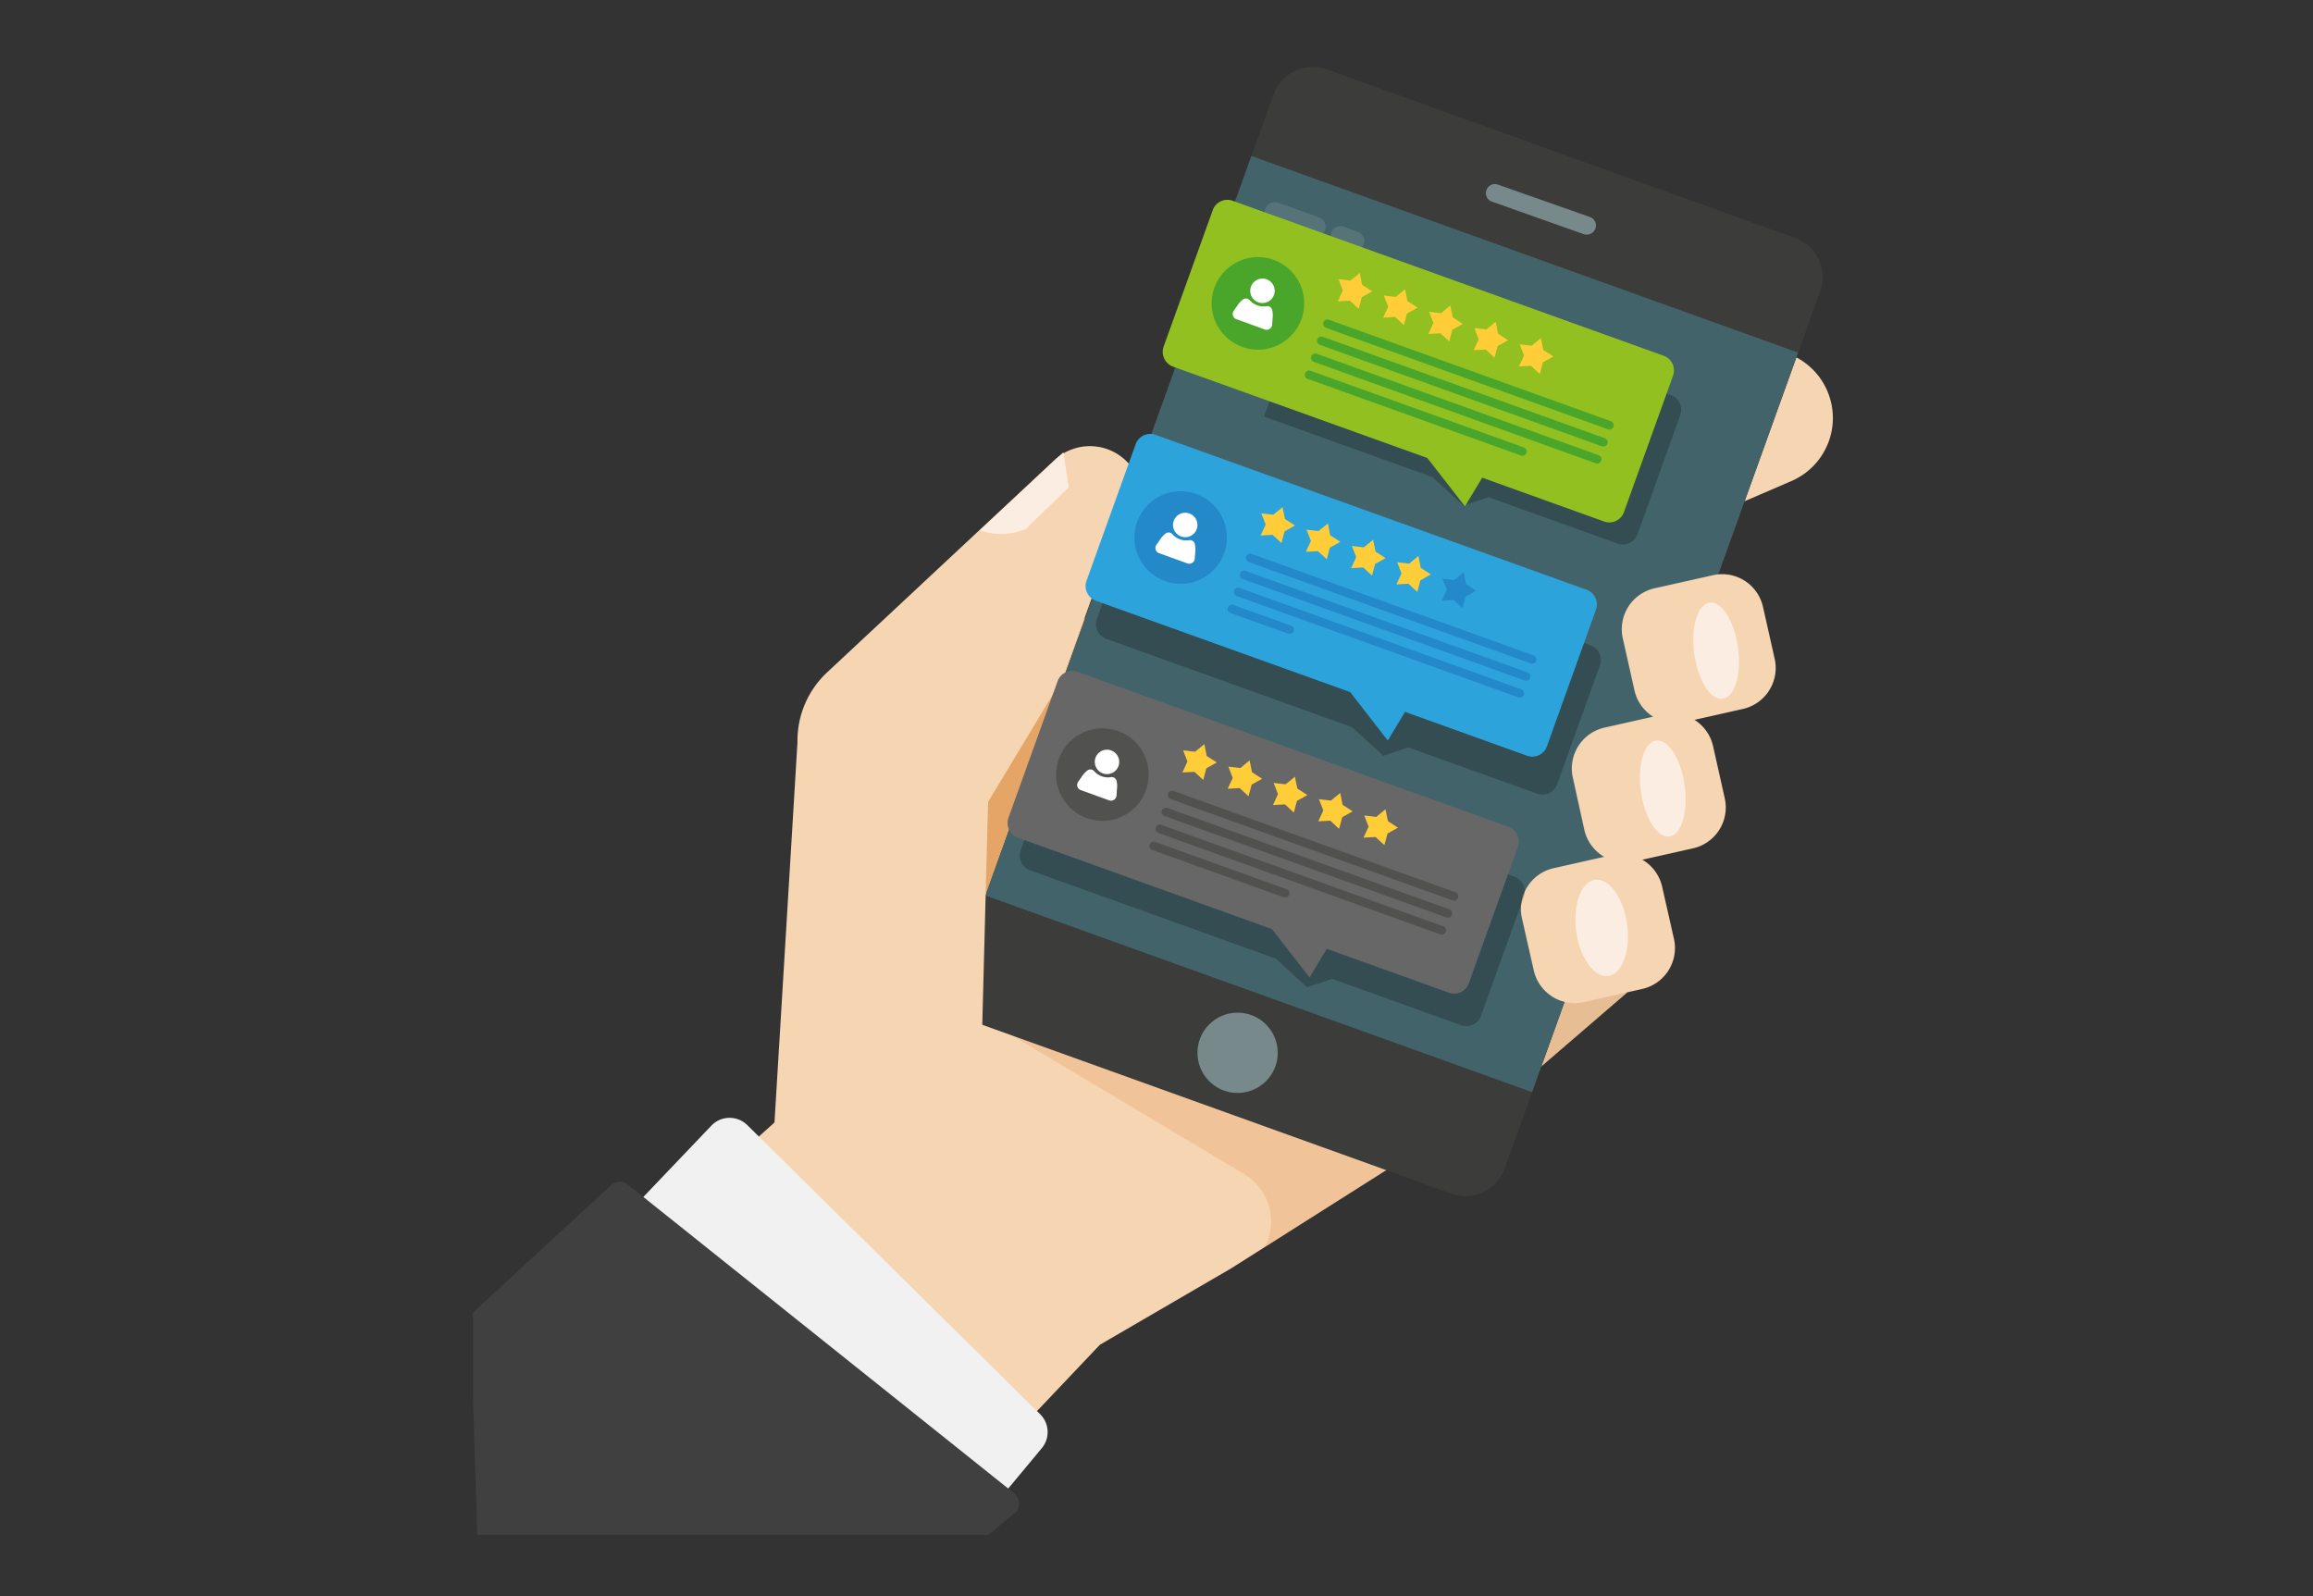 <svg id="Layer_1" data-name="Layer 1" xmlns="http://www.w3.org/2000/svg" viewBox="0 0 500 345"><rect x="0" y="0" width="500" height="345" fill="#333333" stroke="none"/><defs><style>.cls-1,.cls-18,.cls-23,.cls-26{fill:none}.cls-4{fill:#f6d5b3}.cls-11,.cls-16,.cls-18,.cls-23,.cls-24,.cls-26{isolation:isolate}.cls-11{fill:#b3d8dc;opacity:.49}.cls-13{fill:#f0f0f1}.cls-14{fill:#fcede2}.cls-16{opacity:.22}.cls-18{stroke:#3c3c3b}.cls-18,.cls-23,.cls-26{stroke-linecap:round;stroke-miterlimit:10;stroke-width:1.86px}.cls-18,.cls-23,.cls-24,.cls-26{opacity:.5}.cls-20{fill:#fff}.cls-21{fill:#ffcd38}.cls-23{stroke:#1d70b7}.cls-24{fill:#1d70b7}.cls-26{stroke:#008d36}</style><clipPath id="clip-path"><path class="cls-1" d="M102.24 13.53H397.76V331.79H102.24z"/></clipPath><clipPath id="clip-path-2"><path class="cls-1" transform="rotate(-70.22 313.354 138.143)" d="M240.31 84.12H386.45V192.16H240.31z"/></clipPath></defs><path class="cls-1" d="M0 -0.12H500V345H0z"/><g clip-path="url(#clip-path)"><path d="M214.13,158.22s27.85-44.49,54.15-38.47c4.29,1-22.56,60-22.56,60l-42.29,24.52Z" fill="#e5a566"/><path class="cls-4" d="M237.76 290.69L266.13 274.18 328.03 234.96 351.78 214.51 254.92 174.69 174.9 235.93 155.14 253.66 200.89 288.74 218.24 311.28 237.76 290.69zM387.22 104l-16.59 7.16a14.83 14.83 0 0 1-19.5-7.74h0a14.84 14.84 0 0 1 7.74-19.5l16.59-7.16A14.83 14.83 0 0 1 395 84.49h0A14.84 14.84 0 0 1 387.22 104z"/><path style="isolation:isolate" opacity=".34" fill="#cc925a" d="M328.03 234.96L351.78 214.51 327.22 204.51 328.03 234.96z"/><path d="M218.71,223.78l49.84,29.79a11.91,11.91,0,0,1,4.85,16h0l28.15-17.82Z" style="isolation:isolate" opacity=".34" fill="#e5a566"/><path d="M131.68,266.49l22.11-23.18a5.44,5.44,0,0,1,7.73-.12l63.33,62.51a5.43,5.43,0,0,1,.36,7.34l-7.93,9.53Z" fill="#f1f1f1"/><path d="M106.07,421.29l113.67-94.56a2.81,2.81,0,0,0-.48-3.91l-83.52-66.74a2.81,2.81,0,0,0-3.67.13l-30.41,28.05Z" fill="#404040"/><path d="M313.73,258l-101.18-36.4A9,9,0,0,1,207.12,210L275.3,20.46A9,9,0,0,1,286.84,15L388,51.42A9,9,0,0,1,393.46,63L325.28,252.52A9,9,0,0,1,313.73,258Z" fill="#3c3c3b"/><path transform="rotate(-70.22 300.837 134.921)" fill="#426369" d="M215.92 72.13H385.81V197.71H215.92z"/><path class="cls-11" d="M342.38,50.63,322.5,43.58a1.93,1.93,0,0,1-1.18-2.48h0a1.94,1.94,0,0,1,2.5-1.19l19.88,7a1.94,1.94,0,0,1,1.18,2.49h0A2,2,0,0,1,342.38,50.63Z"/><g opacity=".12"><path class="cls-13" d="M283.69 51l-8.87-3.18a2.14 2.14 0 0 1-1.28-2.73h0a2.14 2.14 0 0 1 2.73-1.29L285.14 47a2.14 2.14 0 0 1 1.28 2.73h0A2.13 2.13 0 0 1 283.69 51zM292.08 54l-3-1.08a2.13 2.13 0 0 1-1.29-2.73h0A2.14 2.14 0 0 1 290.5 49l3 1.08a2.13 2.13 0 0 1 1.28 2.73h0A2.13 2.13 0 0 1 292.08 54z"/></g><circle class="cls-11" cx="267.53" cy="227.58" r="8.68"/><path class="cls-4" d="M355,213.78l-12.62,2.84a9.07,9.07,0,0,1-10.83-6.87L329,198.5a9.05,9.05,0,0,1,6.86-10.83l12.62-2.84a9.06,9.06,0,0,1,10.83,6.87L361.87,203A9.08,9.08,0,0,1,355,213.78Z"/><path class="cls-4" d="M365.93,183.39l-12.62,2.84a9.07,9.07,0,0,1-10.83-6.87L340,168.11a9.06,9.06,0,0,1,6.87-10.83l12.62-2.84a9.06,9.06,0,0,1,10.83,6.87l2.52,11.25A9.06,9.06,0,0,1,365.93,183.39Z"/><path class="cls-4" d="M376.77,153.25l-12.62,2.84a9.06,9.06,0,0,1-10.83-6.87L350.8,138a9.06,9.06,0,0,1,6.86-10.83l12.62-2.83a9.05,9.05,0,0,1,10.83,6.86l2.53,11.25A9.08,9.08,0,0,1,376.77,153.25Z"/><ellipse class="cls-14" cx="370.97" cy="140.69" rx="4.77" ry="10.49" transform="rotate(-7.74 370.728 140.614)"/><path class="cls-14" d="M364.18,169.84c.78,5.75-.71,10.69-3.32,11s-5.36-4-6.15-9.76.71-10.69,3.32-11S363.39,164.1,364.18,169.84Z"/><ellipse class="cls-14" cx="346.22" cy="200.6" rx="5.55" ry="10.49" transform="rotate(-7.74 346.035 200.497)"/><path class="cls-4" d="M167.39,243.15l5-82.71a20.21,20.21,0,0,1,6.41-15.1l49.13-45.87a11.23,11.23,0,0,1,17.68,3.11h0l-15.74,43.77-16.28,27-1.26,48.47Z"/><path class="cls-14" d="M211.88,114.59l18-16.83,1.14,7.6-9.3,9a13.51,13.51,0,0,1-9.87.27Z"/><g clip-path="url(#clip-path-2)"><path class="cls-16" d="M349.64,117.48l-27.88-10-5.4,1.8-6.76-6.17L256.45,84a3.37,3.37,0,0,1-2-4.3l9.28-25.8a3.38,3.38,0,0,1,4.31-2l93.18,33.51a3.39,3.39,0,0,1,2,4.31L354,115.45A3.38,3.38,0,0,1,349.64,117.48Z"/></g><path class="cls-16" d="M315.83,221.6l-27.88-10-5.41,1.8-6.76-6.18-53.14-19.11a3.35,3.35,0,0,1-2-4.3l9.28-25.8a3.37,3.37,0,0,1,4.3-2l93.19,33.51a3.38,3.38,0,0,1,2,4.31l-9.28,25.79A3.35,3.35,0,0,1,315.83,221.6Z"/><path d="M313.18,214.58l-26.37-9.48-3.73,6.19-8.14-10.46L220,181.07a3.38,3.38,0,0,1-2-4.3l10.63-29.54a3.35,3.35,0,0,1,4.3-2l93.19,33.51a3.38,3.38,0,0,1,2,4.31l-10.62,29.53A3.35,3.35,0,0,1,313.18,214.58Z" fill="#676767"/><path class="cls-18" d="M253.35 171.85L314.31 193.76M252.03 175.52L312.99 197.44M250.71 179.18L311.67 201.11M249.39 182.86L277.8 193.08"/><circle cx="238.31" cy="167.44" r="10.01" style="isolation:isolate" opacity=".5" fill="#3c3c3b"/><path class="cls-20" d="M236.81,163.81a2.64,2.64,0,1,1,1.59,3.37A2.65,2.65,0,0,1,236.81,163.81Zm4.55,8.16.09-1.34a5,5,0,0,0-.08-1.82,1.06,1.06,0,0,0-1.2-.82,4,4,0,0,1-2-.18,3.93,3.93,0,0,1-1.66-1.13,1.06,1.06,0,0,0-1.44-.13,5.3,5.3,0,0,0-1.23,1.34l-.77,1.1a1.18,1.18,0,0,0,.58,1.81l6.09,2.2A1.2,1.2,0,0,0,241.36,172Z"/><path class="cls-21" d="M258.2 166.84L255.6 166.98 256.69 164.62 255.75 162.2 258.33 162.5 260.35 160.86 260.85 163.41 263.04 164.82 260.77 166.09 260.11 168.6 258.2 166.84zM267.98 170.36L265.39 170.5 266.48 168.15 265.54 165.72 268.13 166.02 270.13 164.38 270.65 166.93 272.83 168.34 270.57 169.61 269.89 172.13 267.98 170.36zM277.78 173.88L275.18 174.02 276.26 171.67 275.33 169.24 277.91 169.54 279.93 167.91 280.44 170.45 282.62 171.86 280.35 173.13 279.69 175.65 277.78 173.88zM287.56 177.4L284.97 177.55 286.06 175.18 285.11 172.76 287.7 173.06 289.72 171.42 290.22 173.98 292.41 175.38 290.14 176.66 289.48 179.17 287.56 177.4zM297.35 180.93L294.75 181.07 295.85 178.7 294.91 176.28 297.49 176.59 299.5 174.94 300.02 177.5 302.19 178.91 299.94 180.18 299.26 182.69 297.35 180.93z"/><path class="cls-16" d="M332.31,171.57l-27.88-10-5.41,1.8-6.75-6.18-53.15-19.11a3.37,3.37,0,0,1-2-4.31L246.37,108a3.35,3.35,0,0,1,4.3-2l93.19,33.51a3.37,3.37,0,0,1,2,4.3l-9.28,25.8A3.35,3.35,0,0,1,332.31,171.57Z"/><path d="M330.1,163.36l-26.38-9.48L300,160.07l-8.13-10.46-55-19.76a3.38,3.38,0,0,1-2-4.31L245.5,96a3.36,3.36,0,0,1,4.31-2L343,127.49a3.38,3.38,0,0,1,2,4.3L334.4,161.33A3.36,3.36,0,0,1,330.1,163.36Z" fill="#2da3dc"/><path class="cls-23" d="M270.25 120.61L331.21 142.54M268.94 124.29L329.89 146.22M267.62 127.96L328.57 149.89M266.3 131.64L278.78 136.12"/><path class="cls-24" d="M250.88,107.19a10,10,0,1,0,13.36,4.67A10,10,0,0,0,250.88,107.19Z"/><path class="cls-20" d="M253.73,112.58a2.64,2.64,0,1,1,1.58,3.38A2.63,2.63,0,0,1,253.73,112.58Zm4.54,8.17.1-1.34a5.2,5.2,0,0,0-.09-1.82,1.06,1.06,0,0,0-1.2-.82,4,4,0,0,1-2-.18,3.93,3.93,0,0,1-1.66-1.13,1.06,1.06,0,0,0-1.44-.13,5.14,5.14,0,0,0-1.23,1.34l-.76,1.1a1.18,1.18,0,0,0,.57,1.81l6.1,2.2A1.19,1.19,0,0,0,258.27,120.75Z"/><path class="cls-21" d="M275.1 115.61L272.5 115.76 273.6 113.4 272.66 110.97 275.24 111.27 277.25 109.64 277.77 112.19 279.94 113.59 277.68 114.87 277.01 117.38 275.1 115.61zM284.9 119.14L282.3 119.28 283.38 116.92 282.44 114.5 285.03 114.8 287.05 113.16 287.55 115.71 289.74 117.12 287.47 118.39 286.81 120.9 284.9 119.14zM294.68 122.66L292.08 122.8 293.18 120.43 292.23 118.02 294.81 118.32 296.83 116.68 297.34 119.23 299.53 120.64 297.25 121.91 296.59 124.42 294.68 122.66zM304.47 126.18L301.87 126.33 302.96 123.96 302.03 121.54 304.61 121.84 306.62 120.19 307.13 122.75 309.31 124.16 307.05 125.44 306.38 127.95 304.47 126.18z"/><path class="cls-24" d="M314.26 129.7L311.67 129.85 312.75 127.48 311.81 125.06 314.4 125.36 316.42 123.72 316.92 126.27 319.11 127.68 316.84 128.94 316.18 131.47 314.26 129.7z"/><path d="M346.78,112.74l-26.37-9.48-3.73,6.19L308.54,99l-55-19.76a3.39,3.39,0,0,1-2-4.31l10.63-29.53a3.35,3.35,0,0,1,4.3-2l93.19,33.51a3.37,3.37,0,0,1,2,4.3l-10.63,29.54A3.36,3.36,0,0,1,346.78,112.74Z" fill="#93c021"/><path class="cls-26" d="M286.95 69.99L347.91 91.92M285.63 73.67L346.59 95.6M284.31 77.34L345.27 99.27M282.99 81.02L329.09 97.59"/><circle cx="271.93" cy="65.58" r="10.01" style="isolation:isolate" fill="#008d36" opacity=".5"/><path class="cls-20" d="M270.41,62A2.64,2.64,0,1,1,272,65.34,2.63,2.63,0,0,1,270.41,62ZM275,70.13l.1-1.34A5,5,0,0,0,275,67a1.06,1.06,0,0,0-1.21-.81,4,4,0,0,1-2-.18,3.87,3.87,0,0,1-1.66-1.13,1.07,1.07,0,0,0-1.44-.14,5.35,5.35,0,0,0-1.23,1.35l-.77,1.1a1.19,1.19,0,0,0,.58,1.81l6.09,2.2A1.19,1.19,0,0,0,275,70.13Z"/><path class="cls-21" d="M291.8 64.99L289.2 65.14 290.28 62.77 289.34 60.35 291.93 60.65 293.95 59.01 294.45 61.57 296.64 62.97 294.37 64.25 293.71 66.76 291.8 64.99zM301.58 68.52L298.99 68.66 300.08 66.29 299.14 63.88 301.71 64.18 303.73 62.53 304.24 65.08 306.43 66.5 304.15 67.76 303.49 70.28 301.58 68.52zM311.38 72.04L308.78 72.18 309.86 69.81 308.93 67.39 311.51 67.7 313.52 66.05 314.04 68.6 316.21 70.02 313.95 71.28 313.28 73.79 311.38 72.04zM321.16 75.56L318.57 75.7 319.65 73.34 318.71 70.91 321.3 71.22 323.32 69.57 323.82 72.12 326.01 73.54 323.74 74.8 323.07 77.31 321.16 75.56zM330.95 79.07L328.35 79.21 329.45 76.86 328.51 74.43 331.08 74.74 333.1 73.1 333.61 75.64 335.79 77.05 333.52 78.33 332.86 80.84 330.95 79.07z"/></g></svg>
